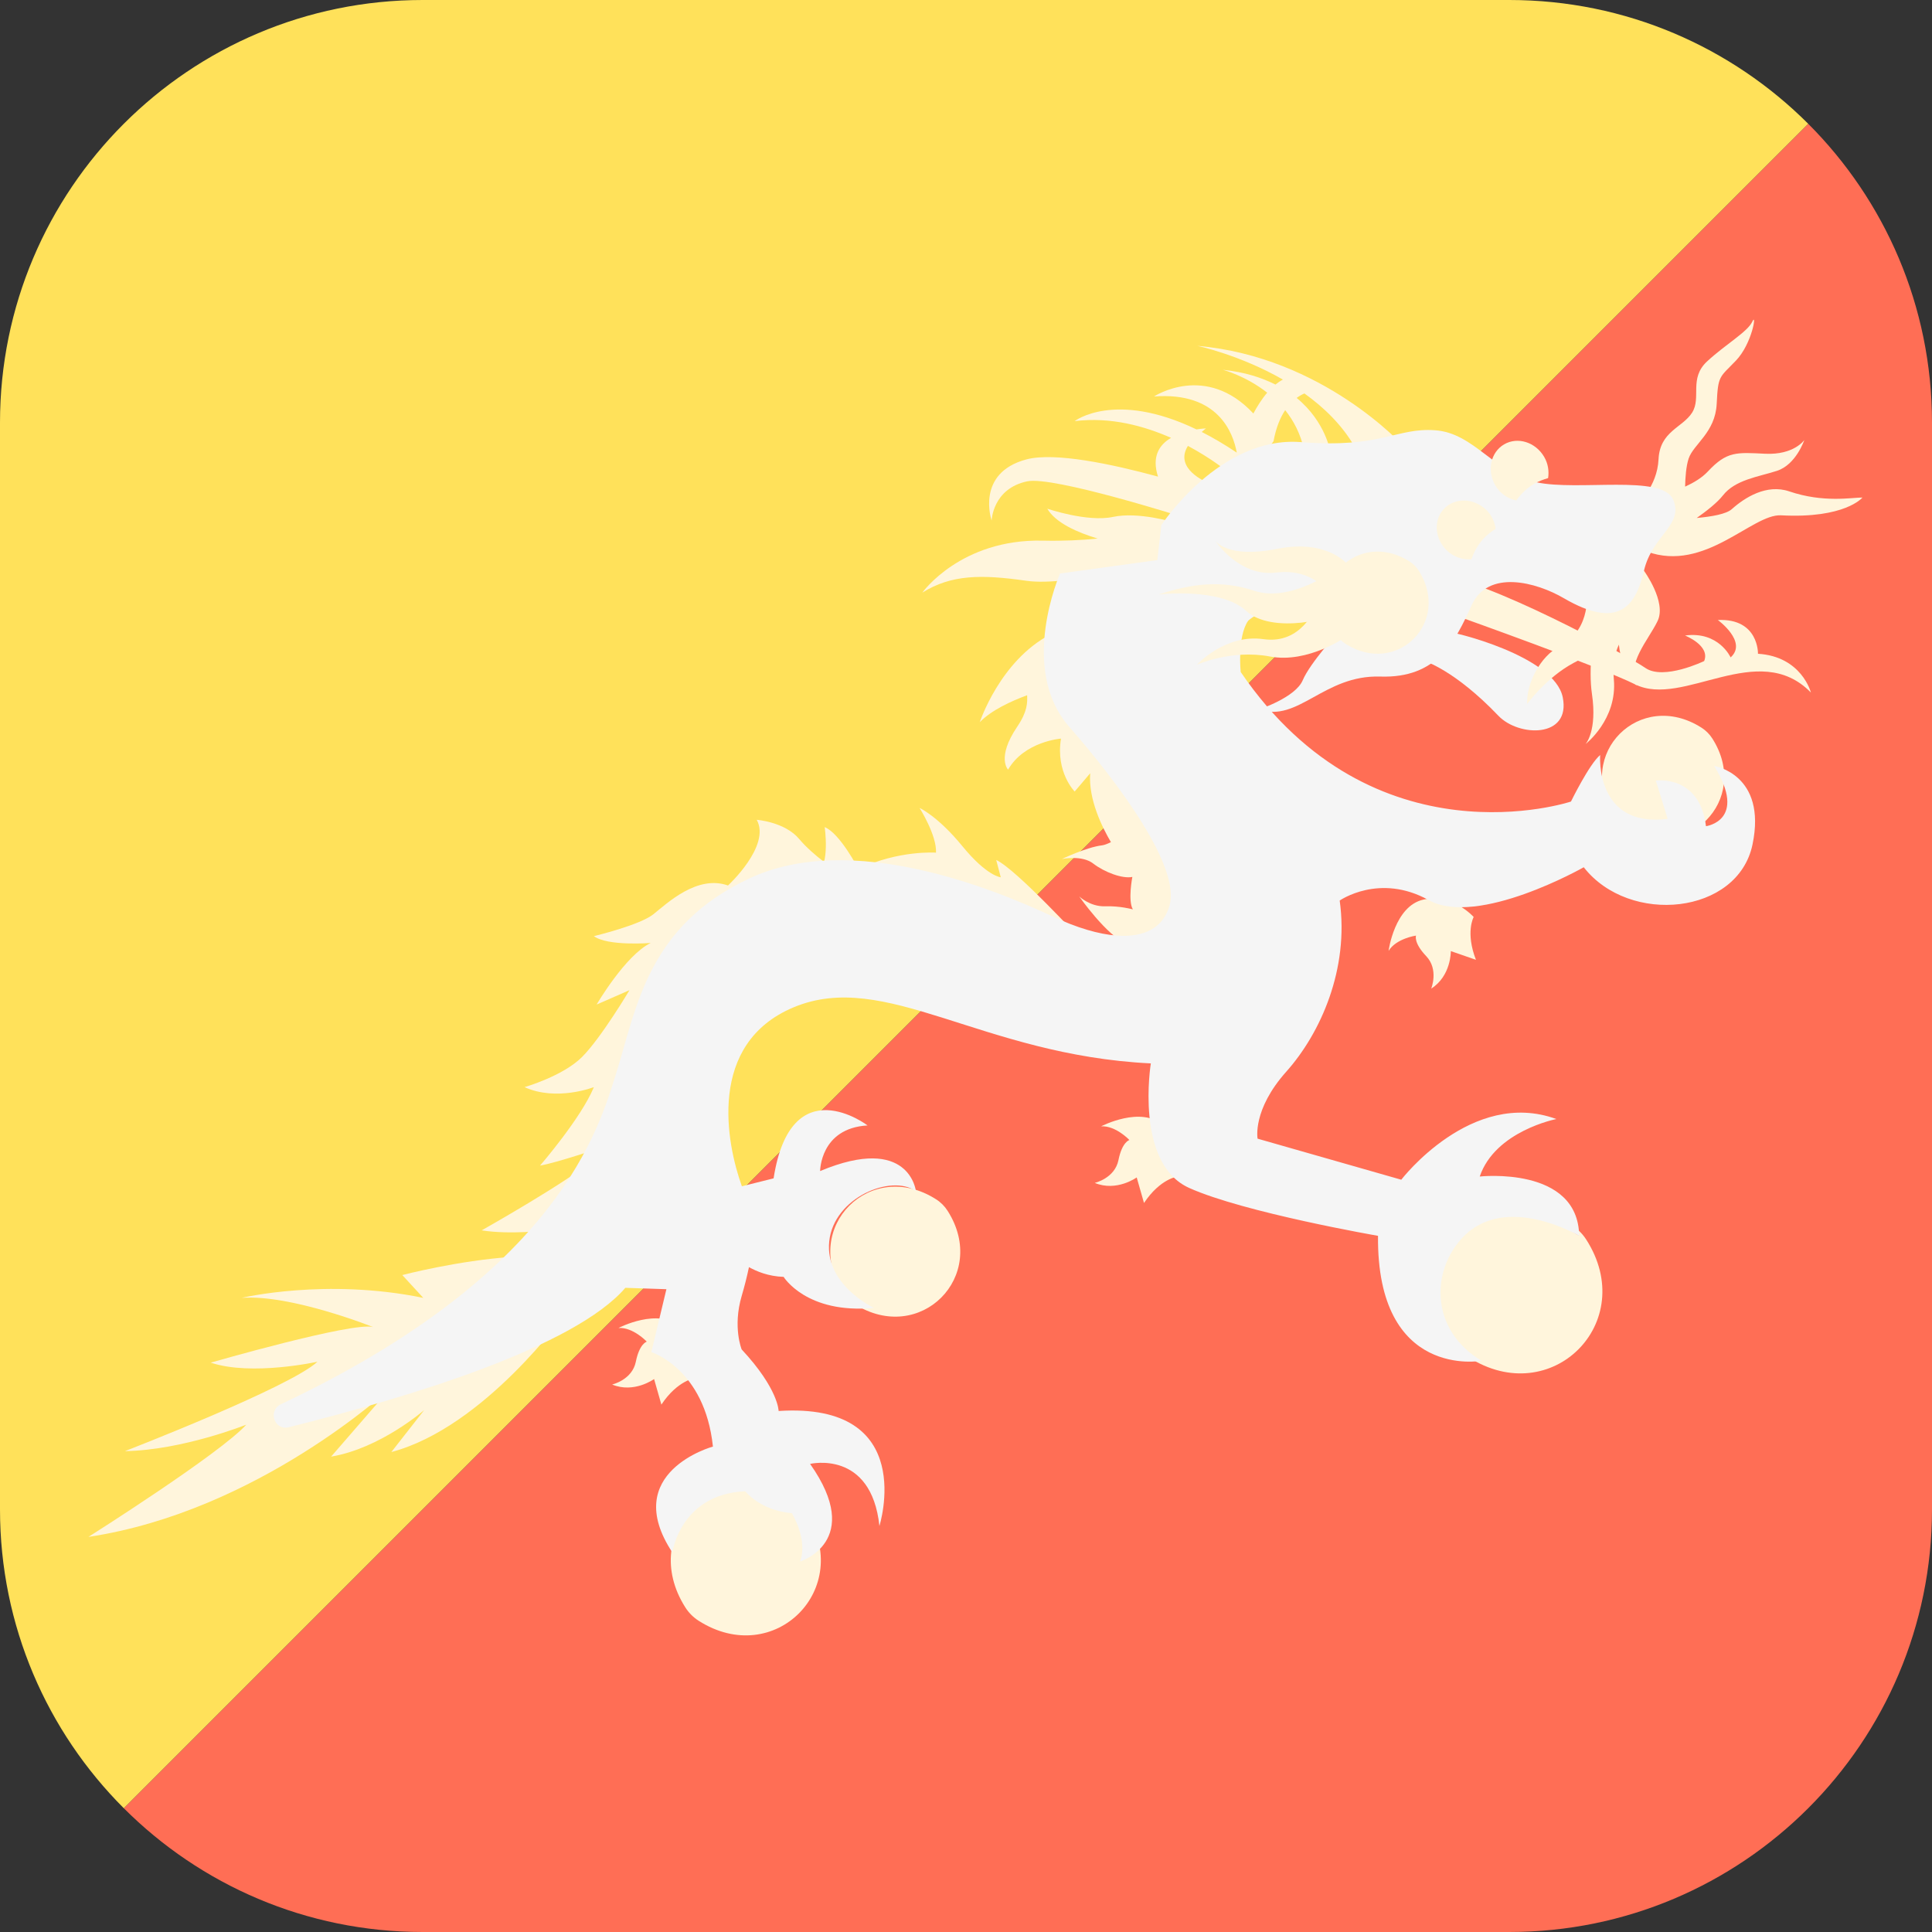 <svg xmlns="http://www.w3.org/2000/svg" xmlns:xlink="http://www.w3.org/1999/xlink" version="1.1" id="Layer_1" x="0px" y="0px" viewBox="0 0 498.373 498.373" style="enable-background:new 0 0 498.373 498.373;" xml:space="preserve"><rect x="0" y="0" width="498.373" height="498.373" fill="#333333" stroke="none"/><path style="fill:#FF6E55;" d="M466.442,31.931L31.931,466.441c19.729,19.729,46.983,31.931,77.088,31.931h280.335  c60.21,0,109.019-48.809,109.019-109.019V109.019C498.373,78.914,486.17,51.659,466.442,31.931z"/><path style="fill:#FFE15A;" d="M389.354,0H109.019C48.809,0,0,48.81,0,109.019v280.335c0,30.105,12.202,57.36,31.931,77.088  L466.442,31.931C446.713,12.203,419.458,0,389.354,0z"/><g>	<path style="fill:#FFF5DC;" d="M287.103,133.341c-6.59,1.412-16.945-2.118-16.945-2.118c2.133,3.674,7.838,6.147,12.983,7.705   c-4.154,0.415-8.893,0.649-14.16,0.532c-21.181-0.471-31.065,13.414-31.065,13.414c7.531-4.707,15.297-4.707,26.828-3.06   c11.532,1.648,36.006-5.649,36.006-5.649l2.118-9.414C302.869,134.754,293.691,131.929,287.103,133.341z"/>	<path style="fill:#FFF5DC;" d="M308.87,89.216c0,0,10.951,2.321,22.067,8.698c-0.669,0.351-1.308,0.781-1.919,1.284   c-3.592-1.785-7.931-3.231-13.559-3.805c0,0,5.826,1.515,11.422,5.899c-1.45,1.707-2.643,3.648-3.563,5.375   c-12.312-13.202-25.627-4.391-25.627-4.391c16.517-1.257,20.414,9.357,21.342,14.482c-3.198-2.138-6.211-3.899-9.038-5.333   c0.415-0.311,0.626-0.59,1.11-0.91c0,0-1.035,0.041-2.469,0.255c-21.079-10.131-31.421-2.139-31.421-2.139   c9.361-1.145,18.012,1.291,24.877,4.32c-3.017,1.737-5.06,4.795-3.374,9.996c-11.822-3.217-26.679-6.385-33.976-4.432   c-13.18,3.53-8.943,15.768-8.943,15.768s0.236-8.237,9.178-10.12c6.695-1.409,40.008,9.178,40.008,9.178l10.825-5.176l-4.471-3.766   c0,0-8.594-3.449-4.908-9.377c6.161,3.284,10.085,6.553,10.085,6.553l2.649-3.871c0.129,1.001,0.175,1.753,0.175,1.753l7.531-3.294   l1.647-2.354c0.66-3.573,1.751-6.112,3.005-8.013c2.178,2.737,3.981,6.12,4.879,10.307l6.825,0.706c0,0-1.109-7.889-8.745-14.163   c0.677-0.483,1.346-0.88,2.005-1.148c5.029,3.608,9.719,8.122,12.975,13.781l12.591-0.176   C362.057,115.104,341.347,92.04,308.87,89.216z"/>	<path style="fill:#FFF5DC;" d="M441.712,190.51c10.119,15.883-6.721,32.723-22.605,22.605c-1.122-0.714-2.082-1.675-2.797-2.798   c-10.119-15.883,6.721-32.723,22.605-22.605C440.037,188.428,440.996,189.388,441.712,190.51z"/>	<path style="fill:#FFF5DC;" d="M409.16,319.723c13.76,21.381-8.985,44.126-30.367,30.367c-1.423-0.916-2.642-2.135-3.558-3.558   c-13.76-21.381,8.985-44.126,30.367-30.367C407.025,317.081,408.244,318.3,409.16,319.723z"/>	<path style="fill:#FFF5DC;" d="M244.446,312.344c10.76,16.888-7.147,34.795-24.035,24.035c-1.193-0.76-2.214-1.781-2.975-2.975   c-10.76-16.888,7.147-34.795,24.035-24.035C242.665,310.129,243.686,311.151,244.446,312.344z"/>	<path style="fill:#FFF5DC;" d="M207.98,390.347c12.421,19.498-8.25,40.17-27.748,27.748c-1.377-0.877-2.556-2.057-3.434-3.434   c-12.421-19.498,8.25-40.17,27.748-27.748C205.923,387.791,207.102,388.97,207.98,390.347z"/>	<path style="fill:#FFF5DC;" d="M376.766,159.23c0,0,36.253,12.92,45.008,17.297c12.355,6.178,31.77-11.826,45.362,2.118   c0,0-2.354-9.296-13.65-10.002c0,0,0.236-9.178-10.355-8.708c0,0,7.767,5.649,3.295,9.649c0,0-3.059-6.825-11.767-5.649   c0,0,6.59,2.589,4.942,6.59c0,0-10.473,5.06-15.179,1.765c-4.707-3.295-41.891-23.357-53.657-23.828L376.766,159.23z"/></g><path style="fill:#F5F5F5;" d="M367.47,170.526c0,0,7.766,2.294,19.063,14.12c5.236,5.481,18.709,5.825,16.591-4.766  c-2.118-10.59-28.241-17.121-31.065-17.121C369.235,162.759,367.47,170.526,367.47,170.526z"/><g>	<path style="fill:#FFF5DC;" d="M424.069,147.227l-14.827,4.942c0,0,1.647,10.061-6.825,14.473   c-5.218,2.718-8.707,9.766-8.472,14.943c0,0,4.942-6.824,12.002-10.59c1.663-0.887,3.195-1.664,4.591-2.453   c-0.28,3.528-0.356,7.232,0.116,10.455c1.412,9.648-1.648,12.943-1.648,12.943s8.237-6.354,7.296-16.708   c-0.362-3.978,0.291-6.797,1.304-8.937c0.729,7.211,4.58,10.585,4.58,10.585c-2.824-5.649,3.059-11.768,5.413-16.71   C429.952,155.228,424.069,147.227,424.069,147.227z"/>	<path style="fill:#FFF5DC;" d="M461.547,126.753c-5.837-1.986-11.472,1.589-14.827,4.59c-1.427,1.277-5.191,1.926-9.041,2.275   c2.571-1.819,5.306-3.966,6.746-5.805c3.177-4.06,9.002-4.766,13.944-6.354c4.942-1.589,7.06-7.943,7.06-7.943   s-2.648,3.883-10.061,3.53c-7.413-0.353-9.884-0.706-14.827,4.59c-1.518,1.627-3.648,2.887-5.854,3.898   c0.047-2.314,0.247-5.256,0.912-7.252c1.235-3.707,6.884-6.707,7.237-14.12s0.706-6.708,4.942-11.12s5.471-12.709,4.236-10.061   s-6.884,5.825-11.649,10.237c-4.766,4.412-1.412,9.354-3.883,13.238c-2.471,3.883-8.295,4.766-8.649,12.002   c-0.353,7.237-5.471,11.472-5.471,11.472s-12.532,6.884,2.471,12.355c15.003,5.471,27.14-9.751,34.595-9.355   c16.591,0.883,21.004-4.59,21.004-4.59C477.608,128.341,470.371,129.754,461.547,126.753z"/>	<path style="fill:#FFF5DC;" d="M279.571,243.01c-0.941-0.706-17.18-18.592-22.592-21.181l1.177,4.472c0,0-3.53-0.236-9.884-8.001   c-6.354-7.767-11.061-9.884-11.061-9.884s4.472,7.06,4.236,11.532c0,0-9.649-0.706-20.004,4.236c0,0-4.706-9.178-8.708-10.826   c0,0,1.412,9.649-1.883,12.002c-3.295,2.354,31.065,18.592,35.771,19.063C251.331,244.892,279.571,243.01,279.571,243.01z"/>	<path style="fill:#FFF5DC;" d="M300.987,207.945c-0.335-0.084-2.071,1.138-4.312,2.738c-0.991-5.714-2.983-17.27-2.983-17.8   c0-0.706-16.003-23.062-16.474-24.005c-0.008-0.017-0.061-0.018-0.072-0.033c1.554-3.759,3.228-10.158-6.281-5.145   c-12.944,6.825-18.121,22.592-18.121,22.592c2.951-3.079,8.1-5.428,12.21-6.956c0.085,1.92,0.1,4.199-2.561,8.133   c-5.413,8-2.354,11.061-2.354,11.061c4.236-7.296,13.65-8.002,13.65-8.002c-1.412,8.708,3.53,13.65,3.53,13.65l4.001-4.706   c-0.493,6.738,3.114,13.967,5.354,17.766c-0.886,0.427-1.694,0.755-2.294,0.824c-4.001,0.471-10.355,3.53-10.355,3.53   s5.149-1.098,8.074,1.161c2.923,2.258,7.575,3.987,10.1,3.456c0,0-1.196,6.113,0.133,8.373c0,0-3.322-0.932-7.177-0.798   c-3.855,0.133-6.659-2.542-6.659-2.542s7.06,10.118,12.238,12.236c5.177,2.118,14.12-5.649,14.12-5.649   S301.928,208.179,300.987,207.945z"/>	<path style="fill:#FFF5DC;" d="M179.317,355.503c0,0-4.472,0.471-8.708,6.824l-1.883-6.59c0,0-5.177,3.765-10.826,1.412   c0,0,5.177-1.177,6.119-5.883c0.941-4.706,2.824-5.177,2.824-5.177s-3.53-3.765-7.296-3.53c0,0,10.355-5.413,16.003-0.236   C181.199,347.5,179.317,355.503,179.317,355.503z"/>	<path style="fill:#FFF5DC;" d="M303.811,303.492c0,0-4.472,0.471-8.708,6.824l-1.883-6.59c0,0-5.177,3.765-10.825,1.412   c0,0,5.177-1.177,6.119-5.883c0.941-4.707,2.824-5.177,2.824-5.177s-3.53-3.765-7.296-3.53c0,0,10.355-5.413,16.003-0.236   C305.693,295.491,303.811,303.492,303.811,303.492z"/>	<path style="fill:#FFF5DC;" d="M380.144,236.54c0,0-2.183,3.931,0.585,11.048l-6.475-2.244c0,0,0.108,6.401-5.063,9.673   c0,0,2.011-4.915-1.301-8.389c-3.312-3.474-2.616-5.285-2.616-5.285s-5.11,0.727-7.08,3.944c0,0,1.517-11.585,8.999-13.235   C374.676,230.402,380.144,236.54,380.144,236.54z"/></g><path style="fill:#FF6E55;" d="M402.804,316.072l4.556,2.717C406.034,317.65,404.461,316.796,402.804,316.072z"/><path style="fill:#FFF5DC;" d="M145.9,338.793c0,0-20.945,29.418-44.95,35.772l8.472-10.826c0,0-11.296,9.884-24.005,12.002  l15.297-17.65c0,0-34.124,31.77-77.897,38.36c0,0,33.888-21.415,40.714-28.947c0,0-16.474,6.59-31.3,6.825  c0,0,42.596-16.474,49.656-23.063c0,0-16.945,3.765-27.534,0.236c0,0,36.713-10.59,41.891-9.178c0,0-21.181-8.472-33.888-7.531  c0,0,21.651-5.177,46.832,0l-5.413-5.883c0,0,14.355-3.765,28.476-4.706c14.12-0.941,7.06-2.118,7.06-2.118l1.647-4.707  c0,0-9.178,1.177-16.709,0c0,0,22.592-12.708,28.946-18.356s2.118-3.059,2.118-3.059s-11.767,4.001-16.003,4.706  c0,0,10.59-12.237,13.885-20.24c0,0-9.649,3.765-17.886,0c0,0,9.884-2.824,14.827-7.766c4.942-4.942,12.237-17.239,12.237-17.239  l-8.472,3.707c0,0,7.413-12.709,13.944-15.886c0,0-11.12,0.883-14.649-1.765c0,0,11.826-2.824,15.356-5.649  c3.53-2.824,11.296-10.237,19.239-7.413c0,0,11.12-10.237,7.413-16.945c0,0,7.237,0.53,10.943,4.942  c3.707,4.412,9.531,8.119,9.531,8.119l-30.241,23.651l-23.063,74.838L145.9,338.793z"/><g>	<path style="fill:#F5F5F5;" d="M442.19,197.589c8.708,14.12-2.118,15.532-2.118,15.532c-1.647-13.414-12.943-11.766-12.943-11.766   l3.059,9.884c-18.826,2.354-17.415-16.475-17.415-16.475c-2.824,2.354-7.531,12.002-7.531,12.002s-50.833,16.946-85.194-33.416   c0,0-0.941-8.943,1.884-13.18l-21.181-16.002l-27.3,3.766c0,0-10.825,24.475,2.354,39.537   c13.179,15.061,28.711,36.241,25.887,46.126c-1.674,5.859-6.656,8.246-13.573,7.746c-4.752-0.343-10.417-2.047-16.55-4.922   c-15.062-7.06-51.775-22.121-78.133-9.884c-26.357,12.238-29.217,33.414-34.359,49.893c-4.552,14.588-14.653,51.827-86.615,85.803   c-3.437,1.623-1.689,6.848,2,5.931c31.194-7.757,73.72-20.677,86.85-35.959l10.59,0.353l-3.883,16.238   c0,0,13.768,4.236,15.886,24.357c0,0-24.122,6.589-10.473,27.299c0,0,2.118-15.062,18.826-15.768c0,0,3.766,4.942,12.002,5.649   c0,0,4.236,6.825,2.118,12.474c0,0,16.709-5.177,2.589-25.182c0,0,15.768-3.764,17.885,16.004c0,0,10.12-32.007-26.005-29.653   c0,0,0-5.648-9.531-15.886c0,0-2.354-5.766,0-13.768c0.708-2.407,1.348-4.906,1.883-7.454c1.961,1.088,4.981,2.376,8.942,2.512   c0,0,5.884,9.648,23.299,8c0,0-12.709-5.882-11.532-17.178c1.177-11.296,16.003-17.416,22.358-12.944c0,0-1.648-14.827-24.71-5.177   c0,0,0-11.061,12.237-11.766c0,0-19.768-15.062-24.239,13.65l-8.18,2.045c-3.997-11.08-9.059-36.803,13.357-46.171   c23.651-9.885,48.362,12.355,92.135,14.473c0,0-4.236,25.769,9.885,32.124c14.12,6.354,48.715,12.355,48.715,12.355   c-0.353,37.183,26.711,32.24,26.711,32.24c-13.135-7.871-13.135-22.888-5.028-31.659c11.05-11.955,30.209-0.581,30.209-0.581   c-0.27-18.098-25.652-15.298-25.652-15.298c4.001-11.766,19.768-14.827,19.768-14.827c-21.887-8-40.008,15.651-40.008,15.651   l-37.065-10.59c0,0-1.412-7.413,7.413-17.297c8.825-9.885,16.238-26.476,13.768-44.126c0,0,10.237-7.179,22.946-0.119   c12.708,7.06,40.008-8.472,40.008-8.472c11.767,15.061,39.771,12.238,43.538-5.882C455.84,199.707,442.19,197.589,442.19,197.589z"/>	<path style="fill:#F5F5F5;" d="M403.359,154.288c-7.001-4.083-19.533-7.531-23.769,1.883c-4.236,9.414-8.943,18.827-23.534,18.356   c-14.591-0.47-21.181,12.002-31.3,8.472c0,0,9.414-3.059,11.296-7.531c1.883-4.472,9.414-12.709,9.414-12.709l-0.941-8.472   c0,0-17.415,0.939-22.592,5.882s-24.71-4.235-24.71-4.235l2.354-20.474c0,0,15.062-23.063,36.006-21.415s24.475-3.765,34.595-3.059   c10.119,0.706,15.297,11.061,26.123,13.414c10.826,2.354,32.477-2.118,35.301,4.472s-5.413,9.178-7.531,18.356   C421.95,156.406,417.48,162.524,403.359,154.288z"/></g><g>	<path style="fill:#FFF5DC;" d="M342.171,148.404c0,0-10.119,6.824-18.592,4.001c-8.472-2.824-16.003-1.883-24.71,0.941   c0,0,16.003-1.883,22.592,4.236c6.59,6.119,23.299,2.118,24.475-0.47L342.171,148.404z"/>	<path style="fill:#FFF5DC;" d="M347.348,164.171c0,0-9.885,7.06-19.768,5.177c-9.884-1.883-18.827,2.118-18.827,2.118   s7.296-8.001,17.179-6.59c9.884,1.412,13.414-8.237,13.414-8.237l6.59,0.471L347.348,164.171z"/>	<path style="fill:#FFF5DC;" d="M366.025,147.279c8.315,13.218-5.642,27.174-18.859,18.859c-1.002-0.63-1.859-1.487-2.489-2.489   c-8.315-13.218,5.642-27.174,18.859-18.859C364.537,145.42,365.394,146.277,366.025,147.279z"/>	<path style="fill:#FFF5DC;" d="M347.584,145.58c0,0-5.177-6.59-18.121-4.001c-12.943,2.589-16.003-2.118-16.003-2.118   s6.119,9.414,15.768,8.237c9.649-1.177,13.65,5.413,13.65,5.413L347.584,145.58z"/>	<path style="fill:#FFF5DC;" d="M391.126,129.1c1.164-1.604,2.626-3.131,4.626-4.296c1.18-0.686,2.394-1.119,3.595-1.477   c0.268-1.786,0.005-3.714-1.014-5.464c-2.224-3.819-6.85-5.268-10.332-3.24c-3.481,2.029-4.501,6.767-2.276,10.586   C386.976,127.355,388.991,128.646,391.126,129.1z"/>	<path style="fill:#FFF5DC;" d="M379.567,144.263c0.663-1.868,1.632-3.747,3.222-5.43c0.937-0.993,1.979-1.751,3.03-2.433   c-0.249-1.789-1.046-3.564-2.519-4.954c-3.214-3.033-8.061-3.115-10.826-0.184c-2.765,2.93-2.402,7.764,0.813,10.797   C375.092,143.762,377.39,144.431,379.567,144.263z"/></g><g></g><g></g><g></g><g></g><g></g><g></g><g></g><g></g><g></g><g></g><g></g><g></g><g></g><g></g><g></g></svg>